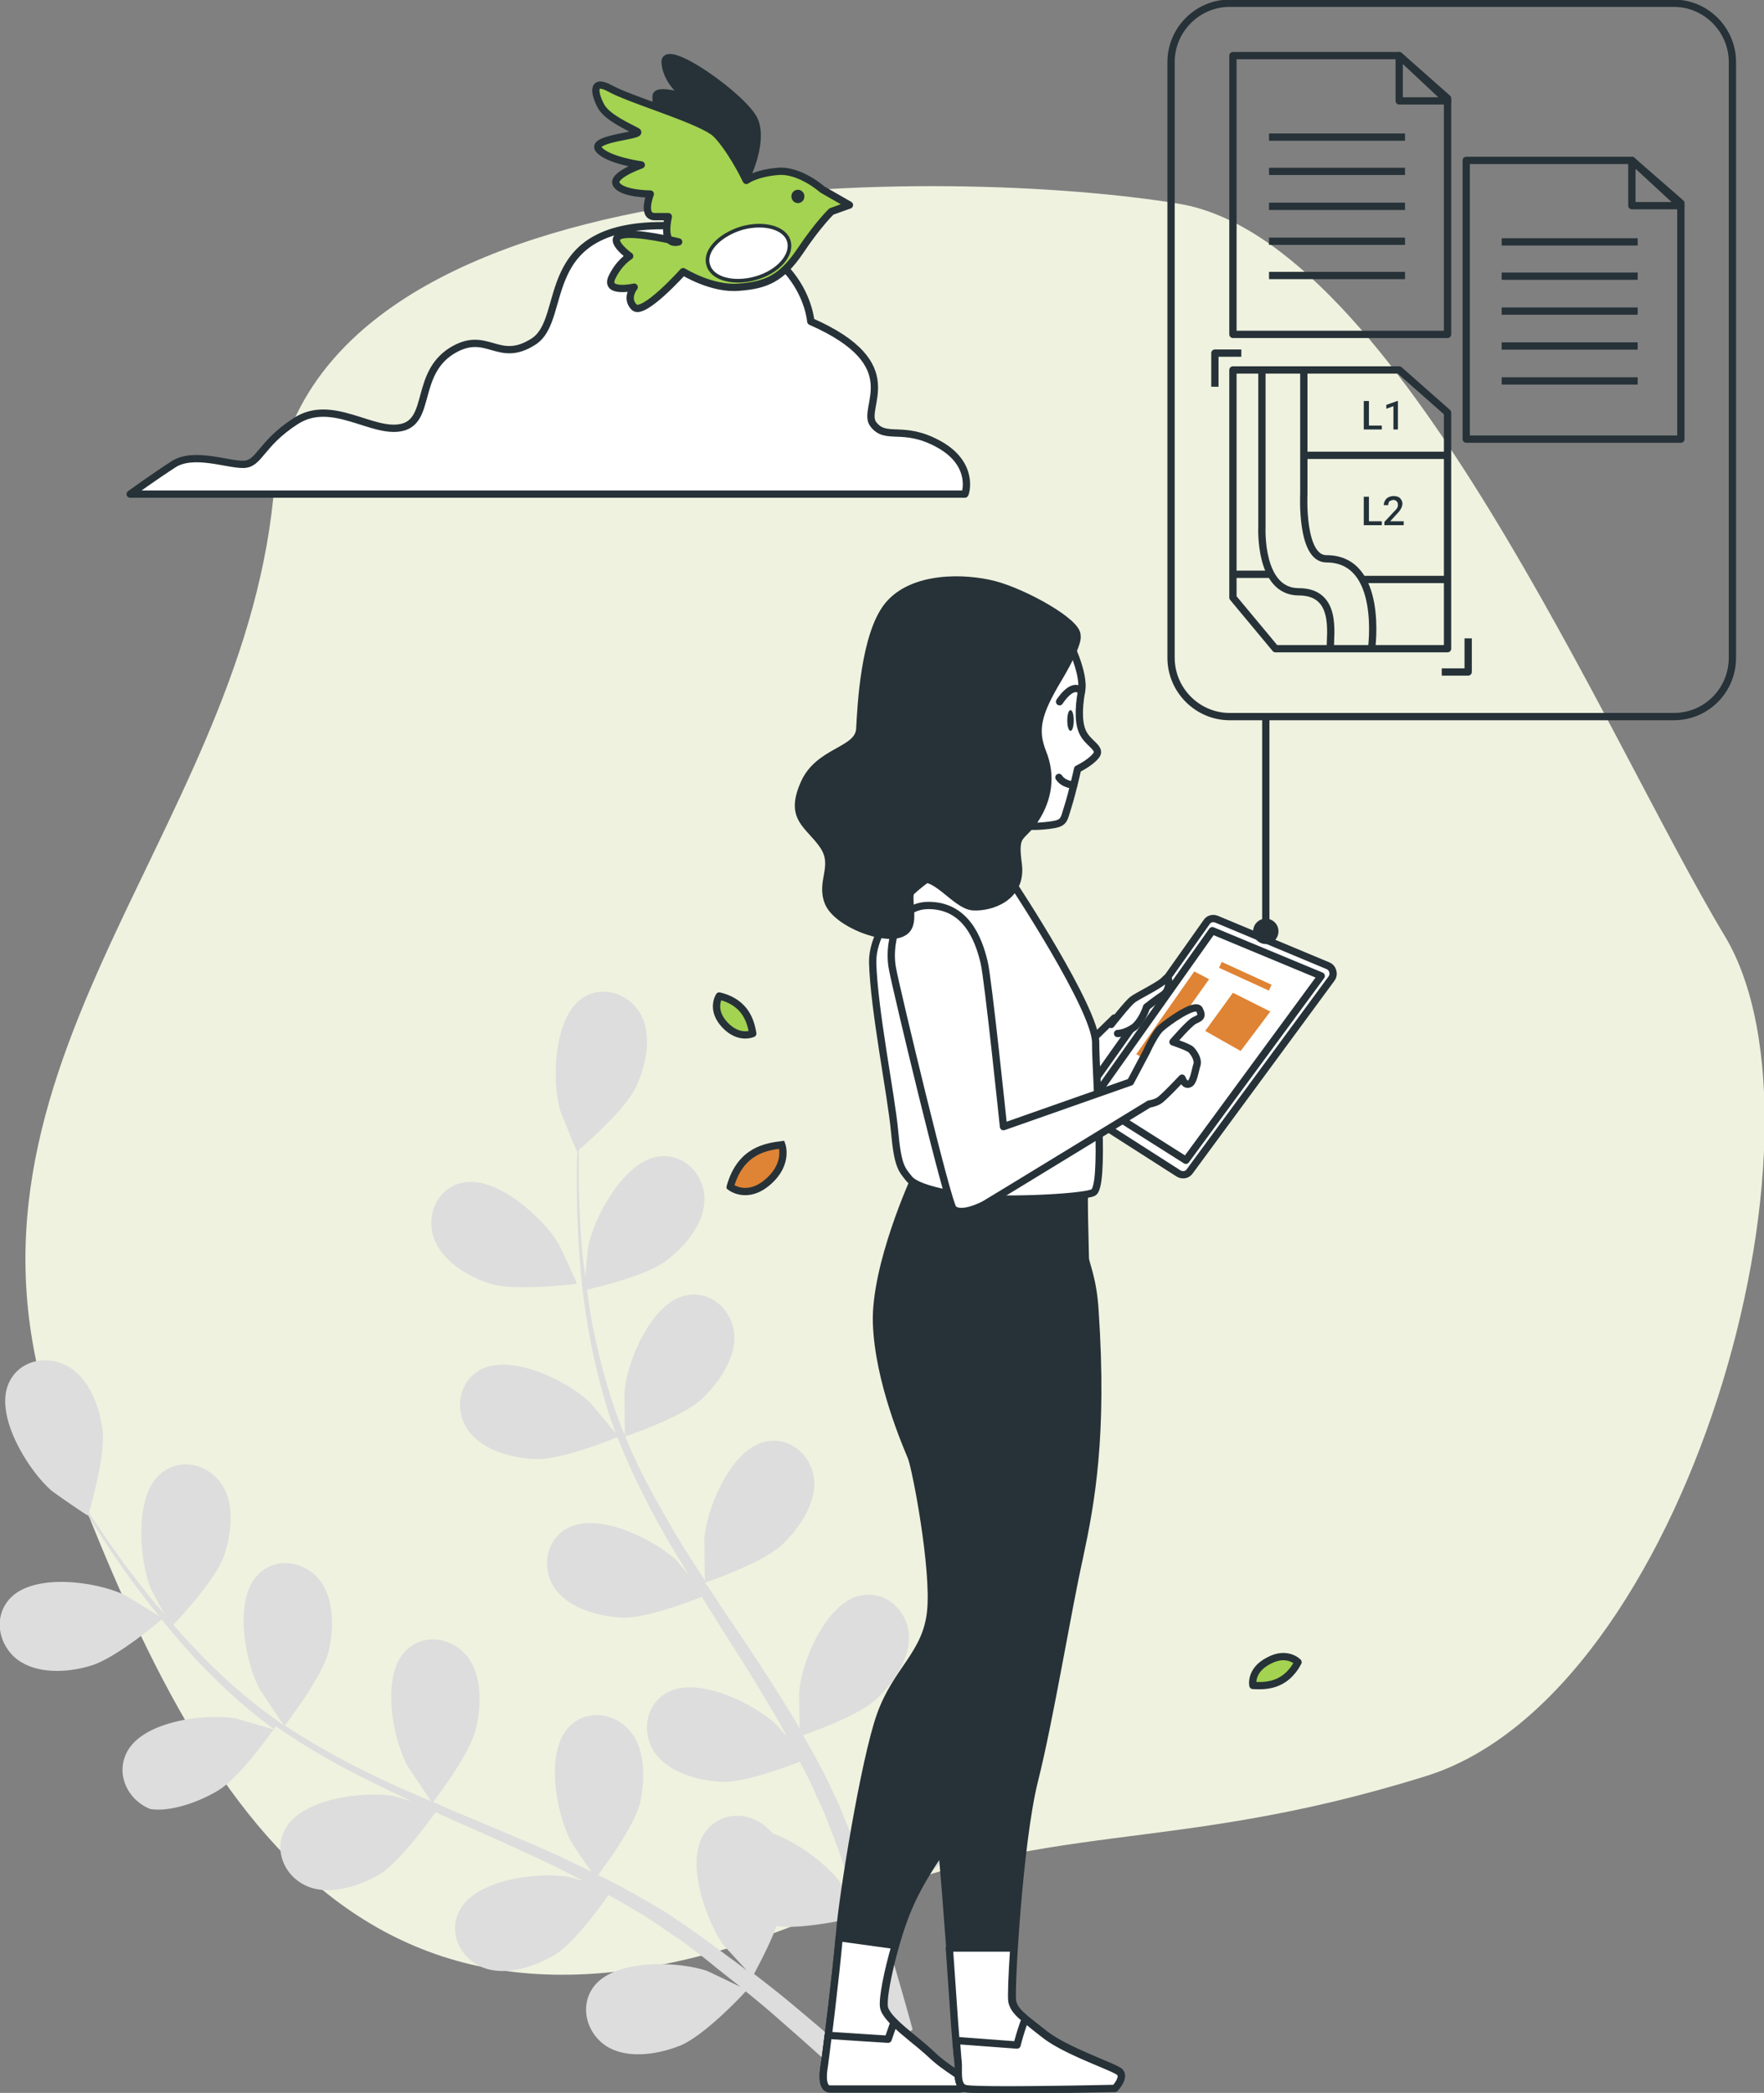 <svg xmlns="http://www.w3.org/2000/svg" width="242" height="287" fill="none" viewBox="0 0 242 287"><rect x="0" y="0" width="242" height="287" fill="#808080" stroke="none"/><g clip-path="url(#a)"><path fill="#EFF2DF" d="M113.971 261.989c30.062-12.948 45.889-7.272 81.698-18.447 35.721-11.175 57.118-88.335 40.938-115.208-16.181-26.873-44.917-95.43-74.89-100.397-29.974-4.967-119.453-6.652-124.228 40.354-4.774 47.005-48.01 79.466-29.354 129.132 18.656 49.666 41.114 92.415 105.836 64.566Z"></path><path fill="#DDD" d="M12.29 228.465c3.625-.976 9.991-6.475 9.991-6.475.089-.088-4.863-3.104-5.216-3.281-3.89-1.863-12.379-3.016-15.65.443-2.388 2.484-1.68 6.386.972 8.426 2.741 2.04 6.897 1.774 9.903.887Z"></path><path fill="#DDD" d="M29.974 245.493c3.094-1.862 7.515-8.337 7.869-8.78 3.537 2.483 7.427 4.789 11.494 6.829a531.531 531.531 0 0 0 7.074 3.459c-1.15-.355-2.21-.621-2.388-.71-4.244-.709-12.732.355-14.942 4.612-1.592 3.016.088 6.563 3.183 7.805 3.094 1.242 7.073-.089 9.814-1.685 2.741-1.685 6.632-7.095 7.693-8.514.884.443 1.856.798 2.74 1.241 4.421 1.952 8.842 3.903 13.086 5.943 1.504.709 2.918 1.507 4.421 2.217-1.06-.266-1.945-.532-2.033-.532-4.244-.71-12.733.354-14.943 4.612-1.592 3.015.088 6.563 3.183 7.804 3.095 1.242 7.074-.088 9.815-1.685 2.652-1.596 6.277-6.563 7.427-8.248 1.503.798 2.917 1.685 4.332 2.483.973.621 1.857 1.153 2.741 1.774a73.172 73.172 0 0 0 2.741 1.863c1.68 1.241 3.448 2.572 5.04 3.902 1.15.887 2.21 1.774 3.271 2.572-1.503-.71-4.42-2.129-4.686-2.217-4.067-1.331-12.644-1.597-15.473 2.217-2.034 2.749-.884 6.563 1.945 8.248 2.918 1.685 6.985.976 9.903-.177 3.271-1.331 8.4-6.741 9.019-7.45a126.972 126.972 0 0 1 5.039 4.257c3.449 3.015 6.543 5.765 9.019 8.159l2.387-1.951a342.405 342.405 0 0 0-9.637-8.337c-1.769-1.507-3.714-3.015-5.659-4.523.265-.532 1.945-3.547 3.095-6.563 3.536.532 10.345-1.064 11.229-1.242a100.222 100.222 0 0 1 1.857 6.297 373.675 373.675 0 0 1 2.917 11.264l2.653-2.129c-.796-2.926-1.768-6.297-2.83-9.933-.707-2.217-1.414-4.523-2.21-6.918.796-.443 7.427-3.902 9.638-6.74 1.945-2.483 3.802-6.297 2.917-9.579-.884-3.192-4.155-5.321-7.338-4.079-4.51 1.685-6.543 10.11-6.366 14.367 0 .267.442 3.016.795 4.701-.353-.976-.619-1.951-.972-2.927-.708-1.951-1.415-3.991-2.211-6.031a43.31 43.31 0 0 1-1.238-3.015c-.442-1.064-.972-2.04-1.414-3.104-1.15-2.395-2.476-4.789-3.802-7.095 1.768-.621 7.869-2.838 10.168-5.056 2.299-2.217 4.686-5.676 4.332-8.957-.353-3.282-3.271-5.854-6.631-5.144-4.686.975-8.046 8.957-8.4 13.214 0 .266 0 3.371.089 5.056-.796-1.419-1.68-2.838-2.564-4.257a355.32 355.32 0 0 0-7.958-12.062c-.796-1.242-1.591-2.484-2.476-3.725.62-.178 7.958-2.75 10.61-5.233 2.299-2.217 4.687-5.676 4.333-8.958-.354-3.281-3.272-5.853-6.631-5.144-4.687.976-8.046 8.958-8.4 13.215 0 .355 0 4.789.088 5.854-1.768-2.75-3.536-5.41-5.128-8.248-2.21-3.814-4.244-7.628-5.835-11.53.265-.089 7.957-2.661 10.61-5.233 2.298-2.217 4.686-5.676 4.332-8.957-.354-3.282-3.271-5.854-6.631-5.144-4.686.975-8.046 8.957-8.4 13.214 0 .355 0 5.144.088 5.943-.088-.266-.265-.444-.353-.71-1.68-4.168-2.83-8.425-3.714-12.417-.53-2.305-.884-4.611-1.15-6.829 1.504-.354 8.224-1.951 10.876-3.991 2.564-1.951 5.217-5.055 5.217-8.425 0-3.282-2.653-6.208-6.101-5.854-4.775.444-8.93 8.071-9.814 12.239-.089.267-.266 2.572-.442 4.346-.089-.975-.266-2.04-.354-3.015-.354-3.636-.442-6.918-.53-9.845v-4.612c1.237-1.064 6.365-5.587 7.78-8.514 1.415-2.927 2.299-6.918.796-9.933-1.503-2.927-5.217-4.257-8.046-2.395-3.979 2.661-4.244 11.264-3.095 15.344.089.354 2.3 5.764 2.3 5.676l.087-.089c-.088 1.33-.088 2.838-.088 4.435 0 2.926.088 6.297.354 9.933.265 3.636.707 7.538 1.503 11.618.796 4.08 1.857 8.426 3.448 12.683 0 .089 0 .089.089.177-.885-1.064-3.36-4.08-3.626-4.346-3.094-2.926-10.787-6.74-15.03-4.434-3.007 1.685-3.537 5.587-1.68 8.248 1.945 2.749 5.924 3.814 9.107 3.991 3.625.177 10.786-2.749 11.405-3.015 1.592 4.079 3.537 8.07 5.748 12.061 1.237 2.306 2.652 4.524 3.978 6.741-.795-.887-1.503-1.774-1.591-1.863-3.095-2.926-10.787-6.74-15.031-4.434-3.006 1.685-3.537 5.587-1.68 8.248 1.945 2.749 5.924 3.814 9.107 3.991 3.271.177 9.46-2.217 11.052-2.838.53.887 1.061 1.685 1.592 2.572 2.564 4.08 5.216 8.159 7.604 12.239a68.712 68.712 0 0 1 2.475 4.346c-.707-.798-1.326-1.508-1.414-1.596-3.095-2.927-10.787-6.741-15.031-4.435-3.007 1.685-3.537 5.588-1.68 8.248 1.945 2.75 5.924 3.814 9.107 3.991 3.094.178 8.842-2.04 10.787-2.749.795 1.508 1.591 3.015 2.21 4.523.442 1.064.973 1.951 1.326 3.016.443 1.064.796 2.039 1.238 3.104a119.753 119.753 0 0 1 2.034 6.031c.442 1.33.884 2.66 1.238 3.991-.796-1.419-2.564-4.169-2.741-4.435-1.769-2.217-5.482-5.144-9.019-6.386a4.195 4.195 0 0 0-.884-.886c-2.476-2.218-6.366-2.129-8.4.709-2.83 3.902.089 12.062 2.564 15.521.177.177 2.034 2.217 3.183 3.459a59.756 59.756 0 0 0-2.475-1.863c-1.68-1.241-3.36-2.483-5.217-3.813-.884-.621-1.857-1.242-2.74-1.863-.885-.621-1.946-1.153-2.919-1.774-2.299-1.33-4.686-2.66-7.073-3.813 1.15-1.508 4.951-6.741 5.747-9.845.707-3.104.796-7.273-1.326-9.845-2.122-2.572-6.013-3.104-8.4-.62-3.36 3.459-1.768 11.884.265 15.698.089.266 1.857 2.838 2.83 4.168-1.503-.709-2.918-1.419-4.421-2.128-4.333-1.952-8.842-3.814-13.263-5.677a81.396 81.396 0 0 1-4.067-1.773c.442-.532 5.128-6.652 5.924-10.2.707-3.104.796-7.272-1.326-9.844-2.122-2.572-6.013-3.104-8.4-.621-3.36 3.459-1.768 11.884.265 15.698.177.266 2.653 3.991 3.272 4.878a158.642 158.642 0 0 1-8.842-3.991 105.595 105.595 0 0 1-11.23-6.386c.178-.266 5.129-6.651 6.013-10.199.707-3.104.796-7.273-1.326-9.845-2.122-2.572-6.013-3.104-8.4-.62-3.36 3.458-1.768 11.884.266 15.698.176.266 2.829 4.257 3.36 4.966-.178-.177-.443-.266-.62-.443-3.713-2.572-6.985-5.41-9.902-8.337-1.68-1.685-3.272-3.37-4.686-5.055 1.06-1.065 5.747-6.209 6.896-9.313 1.061-3.015 1.592-7.184-.265-9.933-1.857-2.749-5.57-3.725-8.311-1.508-3.714 3.016-3.007 11.619-1.504 15.61.089.177 1.15 2.306 2.034 3.813-.619-.798-1.326-1.507-1.945-2.306a141.384 141.384 0 0 1-5.924-7.893c-.973-1.419-1.768-2.661-2.564-3.814.442-1.596 2.299-8.159 1.857-11.441-.443-3.192-1.857-7.095-4.864-8.691-2.917-1.597-6.72-.71-8.046 2.483-1.856 4.435 2.653 11.707 5.836 14.545.265.266 5.04 3.548 5.04 3.459v-.089a121.918 121.918 0 0 0 2.387 3.725c1.592 2.484 3.537 5.233 5.747 8.071s4.687 5.942 7.604 8.958c2.918 3.015 6.19 6.031 9.903 8.691l.089.089c-1.327-.443-5.129-1.508-5.394-1.596-4.244-.71-12.732.354-14.943 4.612-1.591 3.015.089 6.563 3.183 7.804 2.653.444 6.632-.887 9.373-2.572Z"></path><path fill="#DDD" d="M79.134 176.049c.088 0-2.387-5.321-2.564-5.587-2.21-3.636-8.665-9.401-13.263-8.248-3.36.798-4.863 4.434-3.802 7.538 1.15 3.193 4.687 5.322 7.781 6.297 3.448 1.065 11.848 0 11.848 0Z"></path><path fill="#fff" stroke="#263238" stroke-linecap="round" stroke-linejoin="round" stroke-miterlimit="10" d="M128.825 60.93c-4.951-2.75-7.25-.444-9.019-2.75-1.768-2.305 4.952-8.159-8.576-14.101 0 0-.884-12.683-19.452-13.126C73.21 30.509 78.16 43.636 73.21 46.828c-4.951 3.193-6.366-1.774-11.317 1.33-4.952 3.194-2.741 9.58-6.809 10.466-4.067.887-9.549-4.08-14.5-.887-4.952 3.193-4.952 5.942-7.25 5.942-2.3 0-6.809-1.773-9.55 0-2.74 1.774-5.924 4.08-5.924 4.08h114.502c.088 0 1.414-4.08-3.537-6.829Z"></path><path fill="#A3D351" stroke="#263238" stroke-linecap="round" stroke-linejoin="round" stroke-miterlimit="10" d="M93.104 33.17s-6.1-1.508-7.957-.887c-1.857.62 1.237 2.838 1.237 2.838s-1.503.887-2.475 3.016c-.885 2.128 3.094 1.241 3.094 1.241s-1.237 1.508 0 2.75c1.238 1.241 6.72-4.878 6.72-4.878s3.979 2.483 7.692 2.128c3.714-.266 5.836-1.241 8.312-4.878 2.475-3.725 4.332-5.498 4.332-5.498l2.476-.887-3.714-2.129s-3.094-2.75-6.1-2.483c-3.095.266-4.333 1.241-4.333 1.241s-1.857-4.878-4.598-6.74c-2.74-1.863-11.317-4.346-14.058-5.854-2.741-1.507-2.122.887-1.238 2.484.884 1.508 3.714 2.75 4.863 3.37 1.238.62-6.454.887-5.217 2.483 1.238 1.508 5.836 2.129 5.836 2.129s-4.333 1.508-3.36 2.75c.884 1.24 4.598 1.24 4.598 1.24s-1.238 3.105.619 3.105h1.856s-1.06 4.08 1.415 3.459Z"></path><path fill="#263238" stroke="#263238" stroke-linecap="round" stroke-linejoin="round" stroke-miterlimit="10" d="M102.3 24.567s2.475-4.878 1.237-7.982C102.3 13.481 90.982 5.5 91.247 8.603c.266 3.104 3.36 4.878 3.36 4.878s-4.597-1.508-4.597-.266v1.242s5.216 1.241 7.692 3.37c2.387 2.128 4.598 6.74 4.598 6.74Z"></path><path fill="#263238" d="M109.462 27.849a.886.886 0 0 0 .884-.887.886.886 0 1 0-1.769 0c0 .49.396.887.885.887Z"></path><path fill="#fff" stroke="#263238" stroke-linecap="round" stroke-linejoin="round" stroke-miterlimit="10" stroke-width=".5" d="M97.171 36.363c.53 1.862 3.449 2.66 6.543 1.774 3.095-.887 5.04-3.193 4.51-5.056-.531-1.862-3.449-2.66-6.543-1.773-3.095.975-5.129 3.193-4.51 5.055Z"></path><path fill="#A3D351" stroke="#263238" stroke-linecap="round" stroke-linejoin="round" stroke-miterlimit="10" d="M98.674 136.582c3.714.887 4.333 3.636 4.598 5.144 0 0-1.857.887-3.802-1.153-2.033-2.128-.796-3.991-.796-3.991Z"></path><path fill="#DF8334" stroke="#263238" stroke-miterlimit="10" d="M100.178 162.746c1.414-5.056 5.039-5.499 7.073-5.765 0 0 .973 2.572-1.857 5.055-2.918 2.572-5.216.71-5.216.71Z"></path><path fill="#A3D351" stroke="#263238" stroke-linecap="round" stroke-linejoin="round" stroke-miterlimit="10" d="M178.074 227.933c-1.769 3.37-4.598 3.281-6.189 3.192 0 0-.442-2.039 2.122-3.37 2.564-1.419 4.067.178 4.067.178Z"></path><path fill="#fff" stroke="#263238" stroke-linecap="round" stroke-linejoin="round" stroke-miterlimit="10" d="m152.875 139.598-3.36 3.281.353 6.386 5.659-7.095-2.652-2.572Zm-6.455-52.061s2.476 4.789 1.945 7.272c-.442 2.484-.442 4.7.354 5.942.796 1.331 2.476 1.952 1.592 2.927-.796.976-2.476 1.774-2.476 1.774s-.707 3.193-1.326 5.144c-.619 1.951-.442 2.306-2.565 2.572-2.122.266-3.271.089-3.271.089s-.973-4.701-1.592-13.659c-.618-9.046 7.339-12.061 7.339-12.061Z"></path><path fill="#263238" d="M147.304 98.8c0 .799-.176 1.419-.442 1.419-.265 0-.442-.62-.442-1.419 0-.798.177-1.419.442-1.419.266 0 .442.621.442 1.42Z"></path><path stroke="#263238" stroke-linecap="round" stroke-linejoin="round" stroke-miterlimit="10" d="M145.359 96.228s1.769-2.838 3.006-1.419m-1.061 12.86s-1.414-.088-2.033-1.064"></path><path fill="#fff" stroke="#263238" stroke-linecap="round" stroke-linejoin="round" stroke-miterlimit="10" d="m166.845 126.028 15.296 6.386c.707.266.973 1.153.531 1.773l-19.452 26.43c-.354.532-1.061.621-1.592.266l-13.174-8.426c-.531-.354-.619-1.064-.265-1.507l17.329-24.479c.266-.443.796-.62 1.327-.443Z"></path><path fill="#fff" stroke="#263238" stroke-linecap="round" stroke-linejoin="round" stroke-miterlimit="10" d="m166.314 127.625 14.943 6.208-18.568 25.276-12.909-8.159 16.534-23.325Z"></path><path fill="#fff" d="M152.433 140.485s2.298-2.927 2.917-3.371c.619-.532 3.891-2.039 4.51-2.838.619-.798.795 1.419-.266 2.129-1.061.709-2.298 1.685-2.298 1.685s-.531 1.774-1.68 2.749c-1.238.887-2.299.887-2.299.887"></path><path stroke="#263238" stroke-linecap="round" stroke-linejoin="round" stroke-miterlimit="10" d="M152.433 140.485s2.298-2.927 2.917-3.371c.619-.532 3.891-2.039 4.51-2.838.619-.798.795 1.419-.266 2.129-1.061.709-2.298 1.685-2.298 1.685s-.531 1.774-1.68 2.749c-1.238.887-2.299.887-2.299.887"></path><path fill="#DF8334" d="m167.606 131.907-.367.807 6.838 3.129.367-.807-6.838-3.129Zm1.538 4.232-3.802 5.232 4.863 2.75 4.067-5.41-5.128-2.572Zm-5.305-2.927-7.958 11.352 1.945 1.064 8.046-11.352-2.033-1.064Z"></path><path fill="#263238" stroke="#263238" stroke-linecap="round" stroke-linejoin="round" stroke-miterlimit="10" d="M125.465 161.593s-5.482 11.973-5.217 19.866c.266 7.982 4.156 16.851 4.775 18.359.619 1.508 3.272 15.343 2.653 21.197-.619 5.853-4.687 7.982-6.897 14.19-2.21 6.209-5.217 25.011-5.57 29.623-.354 4.523-1.857 16.851-2.122 18.358-.266 1.508-.266 3.193.795 3.193h17.772s1.15-.088.973-.798c-.265-.709-2.653-1.774-4.863-3.902-2.21-2.129-6.189-4.701-6.454-6.475-.266-1.773 1.503-9.401 3.359-13.658 1.857-4.346 4.775-8.159 4.775-8.159s8.665-15.344 10.699-28.292c2.122-12.949 6.277-34.412 6.277-34.412v-27.405l-20.955-1.685Z"></path><path fill="#fff" stroke="#263238" stroke-linecap="round" stroke-linejoin="round" stroke-miterlimit="10" d="M127.676 281.679c-2.211-2.129-6.19-4.701-6.455-6.475-.177-1.153.531-4.789 1.592-8.425l-7.693-1.065c-.442 5.056-1.768 16.053-2.033 17.472-.266 1.508-.266 3.193.795 3.193h17.772s1.15-.089.973-.798c-.354-.798-2.741-1.774-4.951-3.902Z"></path><path fill="#fff" stroke="#263238" stroke-linecap="round" stroke-linejoin="round" stroke-miterlimit="10" d="M127.676 281.678c-1.415-1.33-3.626-2.926-5.04-4.345l-.796 2.305s-5.659-.354-8.223-.532c-.265 2.04-.442 3.637-.53 4.169-.266 1.507-.266 3.193.795 3.193h17.772s1.15-.089.973-.799c-.354-.887-2.741-1.862-4.951-3.991Z"></path><path fill="#263238" d="m125.554 189.264 3.006 3.725s2.299 12.416 3.183 21.019c.796 8.692.265 8.692-1.15 15.698-1.414 7.007-3.271 10.732-2.21 16.585 1.061 5.854 2.829 34.589 3.006 35.92.265 1.33-.354 3.636.973 4.079 1.326.444 20.601 0 20.601 0s1.415-1.508.619-2.217c-.796-.71-7.339-2.838-10.256-5.144-2.918-2.306-4.156-3.104-4.421-4.523-.266-1.419.884-21.818 3.006-30.243 2.122-8.426 4.509-23.148 6.189-30.687 1.592-7.45 3.272-16.585 2.122-33.702-.265-4.523-1.326-6.474-1.326-7.273 0-.798-.265-8.78-.089-9.223.089-.444-20.159-1.597-20.159-1.597"></path><path stroke="#263238" stroke-linecap="round" stroke-linejoin="round" stroke-miterlimit="10" d="m125.554 189.264 3.006 3.725s2.299 12.416 3.183 21.019c.796 8.692.265 8.692-1.15 15.698-1.414 7.007-3.271 10.732-2.21 16.585 1.061 5.854 2.829 34.589 3.006 35.92.265 1.33-.354 3.636.973 4.079 1.326.444 20.601 0 20.601 0s1.415-1.508.619-2.217c-.796-.71-7.339-2.838-10.256-5.144-2.918-2.306-4.156-3.104-4.421-4.523-.266-1.419.884-21.818 3.006-30.243 2.122-8.426 4.509-23.148 6.189-30.687 1.592-7.45 3.272-16.585 2.122-33.702-.265-4.523-1.326-6.474-1.326-7.273 0-.798-.265-8.78-.089-9.223.089-.444-20.159-1.597-20.159-1.597"></path><path fill="#fff" stroke="#263238" stroke-linecap="round" stroke-linejoin="round" stroke-miterlimit="10" d="M138.993 121.239s11.318 17.117 11.318 21.729c0 4.7 1.326 19.866-.354 20.576-1.592.709-12.025 1.153-16.004.709-3.979-.443-8.134-1.33-9.195-2.572-1.061-1.33-1.592-1.685-2.034-6.563-.442-4.878-2.829-16.585-3.006-23.148-.088-6.563 9.195-14.013 12.467-13.392 3.271.798 6.808 2.661 6.808 2.661Z"></path><path fill="#fff" stroke="#263238" stroke-linecap="round" stroke-linejoin="round" stroke-miterlimit="10" d="M157.296 144.209s1.149-2.572 2.033-3.281c.796-.71 4.686-3.548 5.217-2.483.53 1.064 0 1.153-.707 1.507-.708.355-2.918 2.927-2.918 2.927s2.122.71 2.475 1.064c.354.355 1.061 1.331.796 2.129-.265.798-.442 2.395-1.061 2.572-.619.266-.972-.798-.972-.798s-2.564 2.749-3.183 3.104c-.619.355-1.327.443-1.327.443s-21.043 12.86-22.546 13.747c-1.503.798-3.537 1.419-4.333.621-.796-.798-7.781-29.977-8.311-32.815-.619-2.838.088-8.869 5.04-8.78 4.951.088 6.72 4.434 7.515 7.804.531 2.129 2.653 22.527 2.653 22.527l17.418-6.119 2.211-4.169Z"></path><path fill="#263238" stroke="#263238" stroke-linecap="round" stroke-linejoin="round" stroke-miterlimit="10" d="M147.746 87.182s.443.798-2.475 5.765c-3.006 4.966-3.449 7.183-2.211 10.288 1.238 3.104.796 6.297-1.061 9.135-1.945 2.838-2.917 1.685-2.299 6.208.531 4.523-3.802 5.942-6.277 5.765-2.476-.266-5.305-4.967-7.604-3.548-2.299 1.419.442 5.854-1.945 7.095-2.388 1.331-9.107-1.241-10.257-4.168-1.149-2.927 1.238-4.967-.707-7.805-1.945-2.838-4.686-3.636-2.653-8.337 1.945-4.7 7.516-4.523 7.693-7.627.176-3.104.619-12.949 3.89-16.94 3.36-4.08 10.522-3.902 14.589-2.838 4.067 1.065 11.494 5.144 11.317 7.007Z"></path><path fill="#fff" stroke="#263238" stroke-linecap="round" stroke-linejoin="round" stroke-miterlimit="10" d="M143.237 278.929c-2.918-2.306-4.156-3.104-4.421-4.523-.088-.532 0-3.37.265-7.273h-8.841c.53 7.628.972 14.545 1.149 15.078.265 1.33-.354 3.636.973 4.079 1.326.444 20.601 0 20.601 0s1.415-1.507.619-2.217c-.884-.621-7.427-2.749-10.345-5.144Z"></path><path fill="#fff" stroke="#263238" stroke-linecap="round" stroke-linejoin="round" stroke-miterlimit="10" d="M152.963 286.379s1.415-1.508.619-2.217c-.796-.71-7.339-2.838-10.256-5.144a68.177 68.177 0 0 1-2.653-2.129c-.088.178-.177.355-.265.621-.531 1.508-.884 2.927-.884 2.927l-8.312-.621c.089 1.419.177 2.306.177 2.483.265 1.331-.354 3.636.973 4.08 1.238.443 20.601 0 20.601 0Z"></path><path stroke="#263238" stroke-linejoin="round" stroke-miterlimit="10" d="M198.587 45.853h-29.443V7.627h22.811l6.632 5.854v32.372Z"></path><path stroke="#263238" stroke-linejoin="round" stroke-miterlimit="10" d="M191.955 7.627v6.209h6.632l-6.632-6.209Zm-17.86 11.175h18.656m-18.656 4.701h18.656m-18.656 4.789h18.656m-18.656 4.789h18.656m-18.656 4.701h18.656m37.843 22.438h-29.443V21.995h22.723l6.72 5.854V60.22Z"></path><path stroke="#263238" stroke-linejoin="round" stroke-miterlimit="10" d="M223.874 21.995v6.208h6.72l-6.72-6.208Zm-17.86 11.175h18.656m-18.656 4.7h18.656m-18.656 4.79h18.656m-18.656 4.79h18.656m-18.656 4.788h18.656m-26.083 36.718h-23.608l-5.835-7.007V50.731h22.811l6.632 5.853v32.372Z"></path><path stroke="#263238" stroke-linejoin="round" stroke-miterlimit="10" d="M178.87 50.73v17.03s-.442 8.869 3.094 8.869c7.958 0 6.19 12.416 6.19 12.416"></path><path stroke="#263238" stroke-linejoin="round" stroke-miterlimit="10" d="M173.122 50.73v21.552s-.442 8.87 5.04 8.87c5.305 0 4.333 5.587 4.333 7.804m16.092-26.518H178.87m8.046 17.028h11.671m-29.443-.71h5.216"></path><path fill="#233239" d="M187.8 71.484h1.768v.532h-2.476v-3.902h.708v3.37Zm4.774.532h-2.652v-.444l1.326-1.419c.177-.177.354-.354.442-.532.089-.177.089-.266.089-.443a.68.68 0 0 0-.177-.444.675.675 0 0 0-.442-.177c-.177 0-.354.089-.531.177-.088.09-.177.267-.177.533h-.619c0-.266.089-.444.177-.621a1.07 1.07 0 0 1 .442-.444c.177-.088.442-.177.708-.177.353 0 .707.089.884.266.177.177.354.443.354.798 0 .178-.089.444-.177.621a2.932 2.932 0 0 1-.531.71l-.972 1.064h1.856v.532ZM187.8 58.358h1.768v.532h-2.476v-3.902h.708v3.37Zm3.979.532h-.619v-3.193l-.973.355v-.532l1.503-.532h.089v3.902Z"></path><path stroke="#263238" stroke-linejoin="round" stroke-miterlimit="10" d="M229.621 98.268h-60.92c-4.42 0-8.046-3.636-8.046-8.07V8.513c0-4.434 3.626-8.07 8.046-8.07h60.92c4.421 0 8.046 3.636 8.046 8.07v81.683c0 4.435-3.536 8.071-8.046 8.071Zm-55.968.443v27.76"></path><path fill="#263238" stroke="#263238" stroke-linecap="round" stroke-linejoin="round" stroke-miterlimit="10" d="M173.653 128.955a1.24 1.24 0 0 0 1.238-1.242 1.24 1.24 0 0 0-1.238-1.241 1.24 1.24 0 0 0-1.238 1.241 1.24 1.24 0 0 0 1.238 1.242Z"></path><path stroke="#263238" stroke-linejoin="round" stroke-miterlimit="10" d="M201.416 87.537v4.611h-3.625m-31.123-39.112v-4.612h3.625"></path></g><defs><clipPath id="a"><path fill="#fff" d="M0 0h242v287H0z"></path></clipPath></defs></svg>